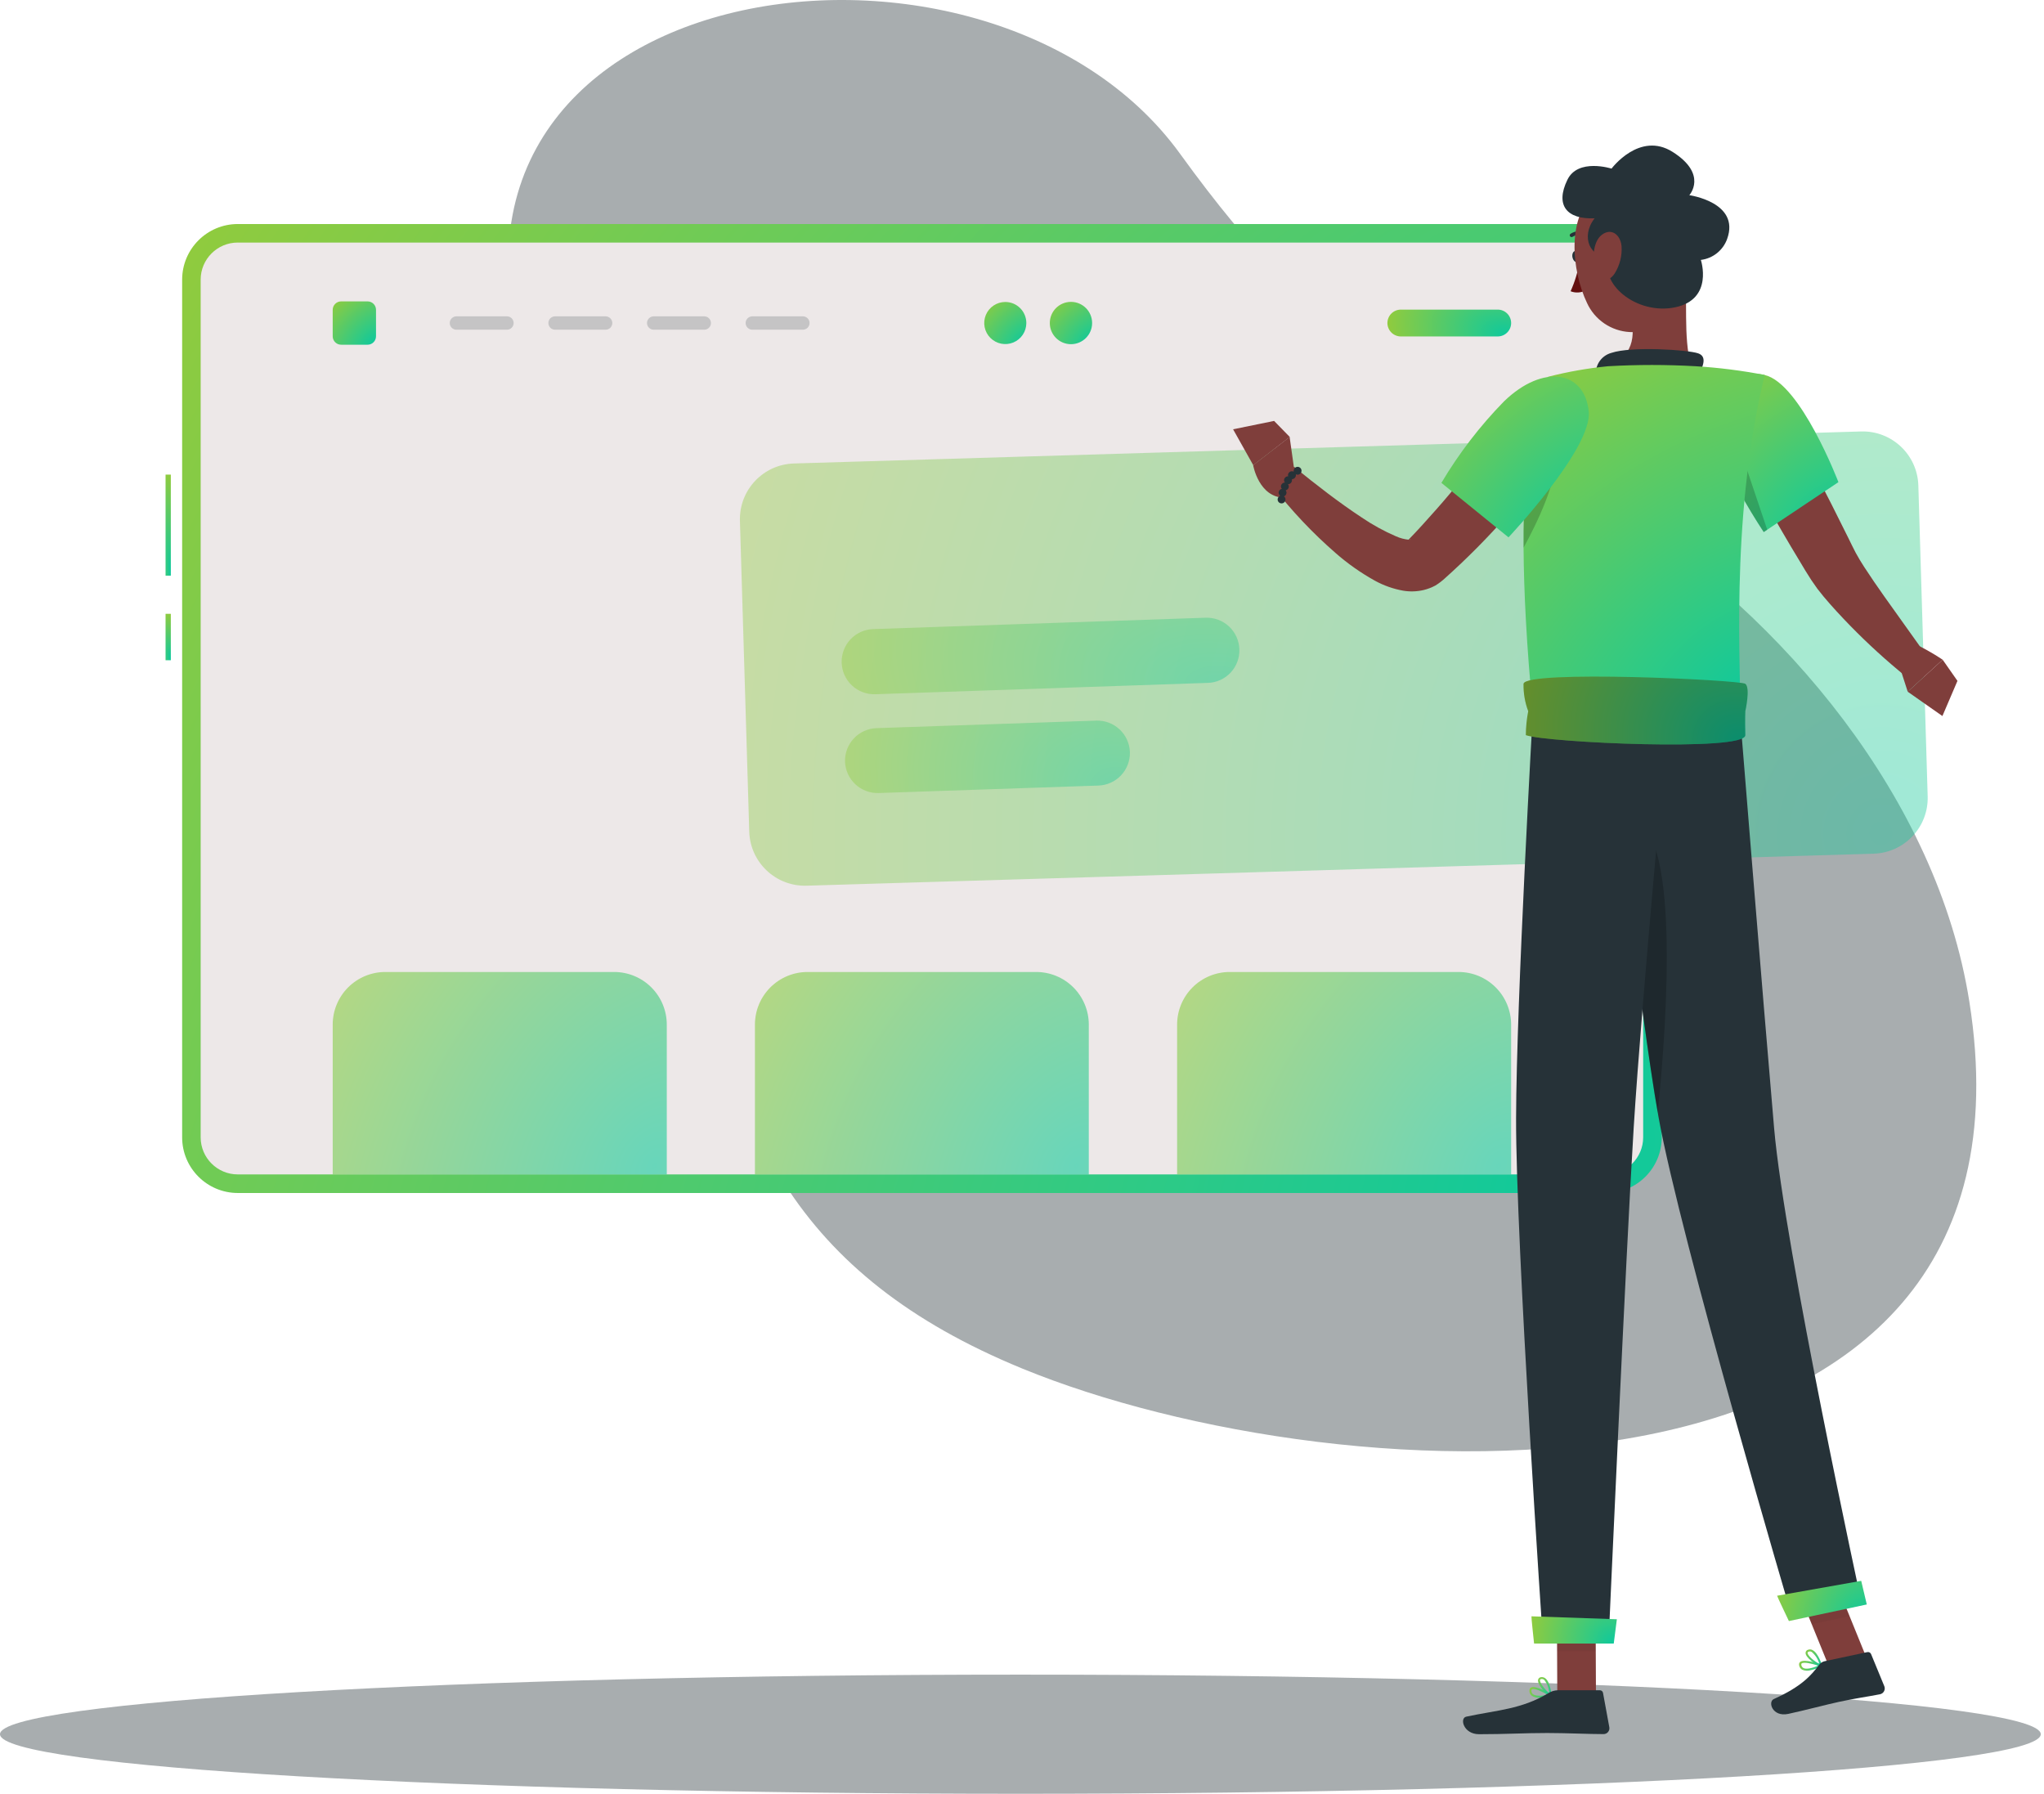 <svg width="417" height="366" viewBox="0 0 417 366" fill="none" xmlns="http://www.w3.org/2000/svg">
<path opacity="0.4" d="M240.777 31.409C270.582 72.648 288.512 77.898 329.987 104.299C363.85 125.89 395.222 162.91 401.771 204.332C419.036 313.468 273.738 305.942 208.514 279.154C162.561 260.29 147.455 229.895 141.947 182.268C139.8 163.747 141.217 144.25 135.924 126.148C130.234 106.704 114.451 95.377 108.321 78.145C78.419 -5.417 201.052 -23.541 240.777 31.409Z" fill="#263238"/>
<path opacity="0.4" d="M208.17 365.916C323.14 365.916 416.341 360.475 416.341 353.763C416.341 347.05 323.14 341.609 208.17 341.609C93.201 341.609 0 347.05 0 353.763C0 360.475 93.201 365.916 208.17 365.916Z" fill="#263238"/>
<path d="M34.851 96.816H33.777V117.43H34.851V96.816Z" fill="url(#paint0_radial_25_5936)"/>
<path d="M34.851 125.214H33.777V134.684H34.851V125.214Z" fill="url(#paint1_radial_25_5936)"/>
<path d="M327.657 45.699H48.518C42.245 45.699 37.159 50.785 37.159 57.059V232C37.159 238.273 42.245 243.359 48.518 243.359H327.657C333.931 243.359 339.017 238.273 339.017 232V57.059C339.017 50.785 333.931 45.699 327.657 45.699Z" fill="url(#paint2_radial_25_5936)"/>
<path d="M40.938 57.048L40.938 232C40.938 236.18 44.327 239.569 48.508 239.569L327.657 239.569C331.838 239.569 335.227 236.18 335.227 232V57.048C335.227 52.867 331.838 49.479 327.657 49.479L48.508 49.479C44.327 49.479 40.938 52.867 40.938 57.048Z" fill="#EDE8E8"/>
<path opacity="0.6" d="M154.016 209.013V239.58H222.128V209.013C222.128 206.165 220.997 203.434 218.984 201.421C216.97 199.407 214.239 198.276 211.392 198.276H164.72C161.878 198.285 159.155 199.42 157.149 201.432C155.142 203.445 154.016 206.171 154.016 209.013Z" fill="url(#paint3_radial_25_5936)"/>
<path opacity="0.6" d="M240.144 209.013V239.58H308.288V209.013C308.288 206.165 307.157 203.434 305.144 201.421C303.13 199.407 300.399 198.276 297.552 198.276H250.848C248.006 198.285 245.283 199.42 243.277 201.432C241.27 203.445 240.144 206.171 240.144 209.013Z" fill="url(#paint4_radial_25_5936)"/>
<path opacity="0.6" d="M67.876 209.013V239.58H136.031V209.013C136.031 206.165 134.9 203.434 132.887 201.421C130.873 199.407 128.142 198.276 125.295 198.276H78.591C75.747 198.282 73.022 199.415 71.013 201.428C69.004 203.441 67.876 206.169 67.876 209.013Z" fill="url(#paint5_radial_25_5936)"/>
<path d="M285.785 68.633H305.551C306.277 68.633 306.973 68.344 307.487 67.831C308 67.317 308.288 66.621 308.288 65.895C308.288 65.535 308.218 65.179 308.08 64.847C307.942 64.515 307.741 64.213 307.487 63.959C307.232 63.705 306.931 63.503 306.598 63.365C306.266 63.228 305.91 63.157 305.551 63.157H285.785C285.059 63.16 284.365 63.449 283.852 63.962C283.339 64.475 283.05 65.169 283.047 65.895C283.05 66.62 283.339 67.315 283.852 67.828C284.365 68.34 285.059 68.63 285.785 68.633Z" fill="url(#paint6_radial_25_5936)"/>
<path d="M218.489 70.211C220.873 70.211 222.805 68.278 222.805 65.895C222.805 63.511 220.873 61.579 218.489 61.579C216.105 61.579 214.173 63.511 214.173 65.895C214.173 68.278 216.105 70.211 218.489 70.211Z" fill="url(#paint7_radial_25_5936)"/>
<path d="M209.384 65.895C209.384 66.744 209.132 67.574 208.66 68.281C208.188 68.987 207.518 69.537 206.733 69.862C205.948 70.188 205.085 70.272 204.252 70.107C203.419 69.941 202.653 69.532 202.053 68.931C201.452 68.331 201.043 67.566 200.877 66.733C200.712 65.9 200.797 65.036 201.122 64.251C201.447 63.467 201.997 62.796 202.704 62.324C203.41 61.852 204.24 61.6 205.09 61.6C206.229 61.6 207.321 62.053 208.126 62.858C208.932 63.663 209.384 64.756 209.384 65.895Z" fill="url(#paint8_radial_25_5936)"/>
<path d="M74.994 61.482H69.594C68.645 61.482 67.876 62.251 67.876 63.2V68.6C67.876 69.549 68.645 70.318 69.594 70.318H74.994C75.943 70.318 76.712 69.549 76.712 68.6V63.2C76.712 62.251 75.943 61.482 74.994 61.482Z" fill="url(#paint9_radial_25_5936)"/>
<path opacity="0.2" d="M103.425 67.258H93.118C92.757 67.258 92.41 67.115 92.154 66.859C91.898 66.603 91.755 66.256 91.755 65.895C91.755 65.533 91.898 65.186 92.154 64.931C92.41 64.675 92.757 64.531 93.118 64.531H103.425C103.787 64.531 104.134 64.675 104.39 64.931C104.645 65.186 104.789 65.533 104.789 65.895C104.789 66.256 104.645 66.603 104.39 66.859C104.134 67.115 103.787 67.258 103.425 67.258Z" fill="#263238"/>
<path opacity="0.2" d="M123.546 67.258H113.239C112.877 67.258 112.53 67.115 112.274 66.859C112.019 66.603 111.875 66.256 111.875 65.895C111.875 65.533 112.019 65.186 112.274 64.931C112.53 64.675 112.877 64.531 113.239 64.531H123.546C123.908 64.531 124.256 64.674 124.514 64.93C124.771 65.185 124.917 65.532 124.92 65.895C124.917 66.257 124.771 66.604 124.514 66.86C124.256 67.115 123.908 67.258 123.546 67.258Z" fill="#263238"/>
<path opacity="0.2" d="M143.676 67.258H133.369C133.007 67.258 132.659 67.115 132.401 66.86C132.144 66.604 131.998 66.257 131.995 65.895C131.998 65.532 132.144 65.185 132.401 64.93C132.659 64.674 133.007 64.531 133.369 64.531H143.676C144.038 64.531 144.385 64.675 144.641 64.931C144.896 65.186 145.04 65.533 145.04 65.895C145.04 66.256 144.896 66.603 144.641 66.859C144.385 67.115 144.038 67.258 143.676 67.258Z" fill="#263238"/>
<path opacity="0.2" d="M163.797 67.258H153.49C153.127 67.258 152.779 67.115 152.522 66.86C152.264 66.604 152.118 66.257 152.115 65.895C152.118 65.532 152.264 65.185 152.522 64.93C152.779 64.674 153.127 64.531 153.49 64.531H163.797C164.158 64.531 164.505 64.675 164.761 64.931C165.016 65.186 165.16 65.533 165.16 65.895C165.16 66.256 165.016 66.603 164.761 66.859C164.505 67.115 164.158 67.258 163.797 67.258Z" fill="#263238"/>
<path opacity="0.4" d="M379.665 88.013L161.972 94.544C155.698 94.733 150.765 99.971 150.953 106.244L152.855 169.654C153.044 175.928 158.282 180.861 164.555 180.673L382.249 174.142C388.523 173.954 393.456 168.715 393.268 162.442L391.365 99.032C391.177 92.758 385.939 87.825 379.665 88.013Z" fill="url(#paint10_radial_25_5936)"/>
<path opacity="0.4" d="M246.403 139.3L178.559 141.619C177.686 141.647 176.817 141.502 176 141.193C175.183 140.883 174.435 140.416 173.799 139.818C173.163 139.22 172.651 138.502 172.292 137.706C171.934 136.91 171.736 136.05 171.709 135.178C171.682 134.305 171.827 133.435 172.136 132.618C172.445 131.802 172.912 131.054 173.511 130.418C174.109 129.781 174.827 129.269 175.623 128.911C176.419 128.552 177.278 128.354 178.151 128.328L245.995 126.009C246.868 125.981 247.738 126.126 248.555 126.436C249.371 126.745 250.119 127.212 250.755 127.81C251.391 128.408 251.903 129.126 252.262 129.922C252.621 130.719 252.819 131.578 252.845 132.451C252.875 133.324 252.732 134.195 252.424 135.013C252.116 135.831 251.649 136.58 251.05 137.217C250.452 137.853 249.733 138.365 248.935 138.723C248.138 139.081 247.277 139.277 246.403 139.3Z" fill="url(#paint11_radial_25_5936)"/>
<path opacity="0.4" d="M224.081 160.247L179.246 161.772C177.492 161.827 175.787 161.186 174.504 159.99C173.221 158.793 172.463 157.137 172.396 155.384C172.369 154.511 172.514 153.641 172.823 152.824C173.132 152.008 173.599 151.26 174.197 150.624C174.795 149.988 175.513 149.476 176.309 149.117C177.106 148.758 177.965 148.56 178.838 148.534L223.663 146.998C224.536 146.971 225.405 147.116 226.222 147.425C227.039 147.735 227.787 148.202 228.423 148.8C229.059 149.398 229.571 150.116 229.929 150.912C230.288 151.708 230.486 152.567 230.513 153.44C230.556 155.194 229.904 156.894 228.7 158.169C227.495 159.444 225.835 160.191 224.081 160.247Z" fill="url(#paint12_radial_25_5936)"/>
<path d="M387.255 135.081L389.198 141.104L396.327 134.576C394.849 133.59 393.314 132.691 391.732 131.881C391.16 131.578 390.49 131.513 389.87 131.702C389.25 131.892 388.73 132.319 388.425 132.891L387.255 135.081Z" fill="#7F3E3B"/>
<path d="M396.274 146.064L399.344 138.892L396.327 134.576L389.198 141.104L396.274 146.064Z" fill="#7F3E3B"/>
<path d="M319.175 90.825C315.514 95.753 311.724 100.38 307.676 104.943C303.614 109.571 299.276 113.949 294.685 118.053L294.427 118.278L293.912 118.697C293.569 118.965 293.21 119.212 292.838 119.438C292.08 119.849 291.271 120.159 290.433 120.361C289.06 120.683 287.636 120.727 286.246 120.49C284.242 120.131 282.309 119.449 280.523 118.471C277.628 116.867 274.914 114.955 272.428 112.77C267.758 108.704 263.497 104.191 259.705 99.296L264 95.227C268.466 98.867 273.147 102.496 277.828 105.577C280.022 107.067 282.352 108.347 284.786 109.399C285.651 109.789 286.577 110.028 287.523 110.108C287.792 110.108 287.921 110.054 287.76 110.054C287.643 110.063 287.53 110.096 287.427 110.151C287.358 110.178 287.293 110.214 287.234 110.258L287.148 110.312L287.287 110.161C289.252 108.164 291.152 106.017 293.063 103.87C294.975 101.723 296.821 99.468 298.679 97.235C302.372 92.747 306.076 88.13 309.63 83.621L319.175 90.825Z" fill="#7F3E3B"/>
<path d="M259.931 85.865L251.567 87.572L255.679 94.894L263.12 89.129L259.931 85.865Z" fill="#7F3E3B"/>
<path d="M264.171 96.751L263.098 89.129L255.657 94.894C255.657 94.894 256.806 101.529 262.099 101.529L264.171 96.751Z" fill="#7F3E3B"/>
<path d="M264.73 95.227C264.518 95.23 264.314 95.315 264.164 95.466C264.014 95.616 263.928 95.82 263.925 96.032C263.92 96.093 263.92 96.154 263.925 96.215C263.815 96.159 263.694 96.129 263.571 96.129C263.357 96.129 263.152 96.214 263.001 96.365C262.85 96.516 262.765 96.721 262.765 96.934C262.773 97.011 262.791 97.087 262.819 97.159H262.765C262.553 97.162 262.35 97.248 262.199 97.398C262.049 97.549 261.963 97.752 261.96 97.965C261.965 98.137 262.025 98.302 262.132 98.437C261.918 98.437 261.714 98.522 261.563 98.673C261.412 98.824 261.327 99.029 261.327 99.242C261.333 99.417 261.393 99.586 261.499 99.725C261.318 99.76 261.156 99.856 261.038 99.997C260.921 100.138 260.856 100.315 260.854 100.499C260.858 100.623 260.89 100.744 260.948 100.854C261.005 100.963 261.087 101.059 261.187 101.132C261.031 101.186 260.895 101.287 260.798 101.422C260.702 101.557 260.65 101.718 260.65 101.884C260.65 102.097 260.735 102.302 260.886 102.453C261.037 102.604 261.242 102.689 261.456 102.689C261.669 102.689 261.874 102.604 262.025 102.453C262.176 102.302 262.261 102.097 262.261 101.884C262.262 101.76 262.233 101.638 262.177 101.528C262.121 101.417 262.039 101.322 261.939 101.25C262.093 101.193 262.225 101.091 262.319 100.957C262.413 100.822 262.464 100.662 262.465 100.499C262.459 100.324 262.399 100.155 262.293 100.015C262.473 99.981 262.636 99.885 262.753 99.744C262.871 99.603 262.936 99.426 262.937 99.242C262.931 99.071 262.871 98.906 262.765 98.77C262.872 98.771 262.977 98.752 263.075 98.712C263.174 98.672 263.263 98.612 263.338 98.537C263.413 98.462 263.472 98.373 263.512 98.275C263.552 98.176 263.572 98.071 263.571 97.965C263.581 97.89 263.581 97.814 263.571 97.739C263.784 97.739 263.989 97.654 264.14 97.503C264.291 97.352 264.376 97.148 264.376 96.934C264.381 96.873 264.381 96.812 264.376 96.751C264.482 96.806 264.6 96.836 264.72 96.837C264.933 96.837 265.138 96.753 265.289 96.602C265.44 96.451 265.525 96.246 265.525 96.032C265.525 95.819 265.44 95.614 265.289 95.463C265.138 95.312 264.933 95.227 264.72 95.227H264.73Z" fill="#263238"/>
<path d="M362.883 82.654C365.385 87.078 367.79 91.544 370.141 96.054C372.492 100.563 374.79 105.083 377.034 109.646L377.871 111.353L378.58 112.749L379.407 114.198L380.341 115.691C381.64 117.677 383.025 119.717 384.464 121.735L393.214 133.996L388.919 138.076C384.888 134.815 381.052 131.32 377.431 127.608C375.617 125.74 373.824 123.818 372.063 121.725L370.785 120.125L369.561 118.375C369.164 117.752 368.702 117.044 368.359 116.474L367.382 114.843C364.762 110.548 362.218 106.114 359.705 101.712C357.193 97.31 354.756 92.865 352.404 88.377L362.883 82.654Z" fill="#7F3E3B"/>
<path d="M322.267 52.152C322.407 52.775 322.181 53.355 321.784 53.462C321.387 53.569 320.947 53.14 320.807 52.517C320.667 51.894 320.904 51.304 321.301 51.207C321.698 51.111 322.138 51.529 322.267 52.152Z" fill="#263238"/>
<path d="M322.234 53.344C321.905 55.438 321.295 57.479 320.42 59.41C320.913 59.608 321.445 59.695 321.976 59.663C322.507 59.632 323.024 59.483 323.491 59.227L322.234 53.344Z" fill="#630F0F"/>
<path d="M320.624 48.362C320.564 48.362 320.505 48.349 320.451 48.322C320.398 48.296 320.35 48.258 320.313 48.212C320.284 48.171 320.264 48.125 320.254 48.076C320.243 48.028 320.242 47.977 320.251 47.928C320.26 47.88 320.279 47.833 320.306 47.791C320.333 47.749 320.368 47.714 320.41 47.686C320.911 47.373 321.48 47.186 322.069 47.141C322.658 47.097 323.249 47.195 323.792 47.428C323.883 47.468 323.955 47.542 323.993 47.634C324.031 47.726 324.032 47.829 323.996 47.922C323.977 47.968 323.949 48.01 323.914 48.045C323.879 48.08 323.837 48.108 323.791 48.127C323.745 48.146 323.696 48.156 323.646 48.155C323.597 48.155 323.547 48.145 323.502 48.126C323.076 47.94 322.613 47.859 322.15 47.888C321.686 47.918 321.237 48.059 320.839 48.297C320.775 48.34 320.701 48.362 320.624 48.362Z" fill="#263238"/>
<path d="M343.686 54.128C344.384 61.386 343.353 68.407 344.985 74.71C344.985 74.71 343.182 80.561 332.456 80.561C320.646 80.561 327.088 74.71 327.088 74.71C333.529 73.174 333.605 68.407 332.66 63.919L343.686 54.128Z" fill="#7F3E3B"/>
<path d="M346.446 76.717C347.369 74.871 348.379 72.745 346.446 72.079C344.363 71.349 332.8 70.608 328.752 71.982C327.674 72.271 326.75 72.968 326.177 73.926C325.603 74.884 325.426 76.028 325.681 77.115L346.446 76.717Z" fill="#263238"/>
<path d="M369.432 340.696C370.176 340.523 370.896 340.264 371.58 339.923C371.616 339.906 371.647 339.879 371.668 339.844C371.689 339.81 371.699 339.77 371.698 339.73C371.691 339.69 371.675 339.653 371.65 339.621C371.626 339.59 371.594 339.564 371.558 339.547C371.215 339.429 368.133 338.334 367.263 339.011C367.173 339.087 367.105 339.185 367.065 339.297C367.025 339.408 367.016 339.528 367.038 339.644C367.058 339.846 367.127 340.039 367.239 340.208C367.352 340.376 367.504 340.514 367.682 340.61C368.237 340.847 368.857 340.878 369.432 340.696ZM370.935 339.773C369.572 340.363 368.455 340.546 367.918 340.256C367.797 340.19 367.694 340.094 367.619 339.978C367.544 339.862 367.499 339.728 367.489 339.59C367.489 339.429 367.489 339.365 367.564 339.333C367.994 338.978 369.701 339.365 370.935 339.773Z" fill="url(#paint13_radial_25_5936)"/>
<path d="M371.536 339.945L371.633 339.891C371.66 339.865 371.679 339.832 371.688 339.796C371.698 339.76 371.697 339.723 371.687 339.687C371.687 339.58 370.935 337.196 369.786 336.606C369.651 336.528 369.5 336.481 369.344 336.468C369.188 336.455 369.031 336.477 368.884 336.53C368.735 336.562 368.601 336.645 368.505 336.764C368.409 336.884 368.357 337.032 368.358 337.185C368.358 338.162 370.506 339.655 371.429 339.934L371.536 339.945ZM369.099 336.885C369.272 336.849 369.452 336.88 369.604 336.971C370.353 337.606 370.895 338.451 371.161 339.397C370.151 338.925 368.777 337.754 368.766 337.175C368.766 337.121 368.766 337.003 369.013 336.917L369.099 336.885Z" fill="url(#paint14_radial_25_5936)"/>
<path d="M314.107 346.322C314.868 346.306 315.625 346.201 316.362 346.011C316.4 346.002 316.435 345.982 316.462 345.954C316.489 345.925 316.506 345.889 316.512 345.85C316.52 345.811 316.516 345.771 316.501 345.734C316.486 345.698 316.46 345.667 316.426 345.646C316.115 345.442 313.334 343.735 312.378 344.228C312.271 344.282 312.181 344.365 312.119 344.468C312.056 344.57 312.023 344.688 312.024 344.808C312.004 345.009 312.032 345.211 312.107 345.398C312.181 345.585 312.3 345.751 312.454 345.882C312.938 346.214 313.522 346.37 314.107 346.322ZM315.771 345.721C314.311 346.021 313.184 345.968 312.711 345.57C312.607 345.48 312.527 345.364 312.479 345.235C312.43 345.106 312.414 344.967 312.432 344.83C312.432 344.669 312.507 344.615 312.561 344.593C313.055 344.336 314.644 345.077 315.771 345.721Z" fill="url(#paint15_radial_25_5936)"/>
<path d="M316.319 345.989C316.354 345.999 316.391 345.999 316.426 345.989C316.457 345.968 316.482 345.939 316.499 345.905C316.516 345.871 316.524 345.834 316.523 345.796C316.523 345.689 316.308 343.208 315.299 342.392C315.18 342.29 315.042 342.213 314.892 342.167C314.742 342.12 314.585 342.106 314.429 342.124C314.276 342.126 314.129 342.181 314.012 342.278C313.895 342.376 313.814 342.511 313.785 342.661C313.602 343.627 315.331 345.506 316.222 345.989C316.253 346 316.287 346 316.319 345.989ZM314.579 342.489C314.75 342.493 314.914 342.558 315.041 342.672C315.647 343.45 316.002 344.393 316.061 345.377C315.181 344.701 314.075 343.23 314.182 342.704C314.182 342.65 314.182 342.532 314.483 342.5H314.579V342.489Z" fill="url(#paint16_radial_25_5936)"/>
<path d="M325.595 345.71H317.704L317.629 327.447H325.51L325.595 345.71Z" fill="#7F3E3B"/>
<path d="M380.717 338.001L372.997 339.644L366.008 322.455L373.727 320.812L380.717 338.001Z" fill="#7F3E3B"/>
<path d="M372.299 338.86L380.964 337.013C381.114 336.983 381.271 337.005 381.407 337.075C381.544 337.145 381.652 337.26 381.715 337.4L384.431 343.992C384.494 344.157 384.52 344.333 384.508 344.508C384.496 344.684 384.446 344.855 384.361 345.009C384.276 345.163 384.159 345.297 384.017 345.402C383.875 345.506 383.713 345.578 383.54 345.613C380.502 346.204 379.009 346.343 375.198 347.159C372.847 347.653 368.058 348.931 364.827 349.618C361.595 350.305 360.607 347.17 361.874 346.59C367.597 344.014 369.518 341.737 371.129 339.601C371.416 339.22 371.832 338.957 372.299 338.86Z" fill="#263238"/>
<path d="M317.79 344.798H326.379C326.535 344.793 326.687 344.845 326.807 344.943C326.927 345.042 327.008 345.181 327.034 345.334L328.322 352.345C328.352 352.518 328.344 352.695 328.298 352.864C328.251 353.033 328.168 353.19 328.054 353.323C327.941 353.457 327.799 353.563 327.639 353.635C327.479 353.708 327.306 353.744 327.13 353.741C324.028 353.741 319.551 353.516 315.642 353.516C311.069 353.516 307.118 353.763 301.76 353.763C298.539 353.763 297.755 350.488 299.119 350.187C305.346 348.845 310.392 348.695 315.846 345.409C316.426 345.032 317.098 344.821 317.79 344.798Z" fill="#263238"/>
<path d="M360.027 76.502C367.36 78.199 375.058 98.351 375.058 98.351L359.823 108.529C356.325 103.226 353.259 97.65 350.654 91.856C346.671 82.622 352.544 74.763 360.027 76.502Z" fill="url(#paint17_radial_25_5936)"/>
<path opacity="0.2" d="M354.24 89.386L360.542 108.079L359.823 108.562C359.823 108.562 356.946 104.267 353.886 98.544L354.24 89.386Z" fill="black"/>
<path d="M310.822 111.729C310.886 120.533 311.412 131.484 312.722 145.077H354.917C355.464 138.635 352.608 107.005 360.027 76.492C355.386 75.592 350.692 74.997 345.973 74.71C340.002 74.366 334.015 74.366 328.043 74.71C323.925 75.11 319.844 75.828 315.836 76.857C315.836 76.857 312.218 80.765 311.133 99.092C310.918 102.753 310.8 106.919 310.822 111.729Z" fill="url(#paint18_radial_25_5936)"/>
<path opacity="0.2" d="M310.822 111.729C313.377 107.069 318.015 97.718 317.36 92.403L311.133 99.146C310.918 102.753 310.8 106.919 310.822 111.729Z" fill="black"/>
<path d="M324.125 84.018C324.79 91.534 307.752 109.614 307.752 109.614L294.062 98.501C297.643 92.469 301.933 86.885 306.839 81.871C314.827 74.14 323.352 75.611 324.125 84.018Z" fill="url(#paint19_radial_25_5936)"/>
<g opacity="0.2">
<path opacity="0.2" d="M317.629 327.447L317.661 336.863H325.552L325.52 327.447H317.629Z" fill="black"/>
<path opacity="0.2" d="M373.727 320.823L366.008 322.465L369.615 331.323L377.335 329.68L373.727 320.823Z" fill="black"/>
</g>
<path d="M342.569 45.635C343.718 53.398 344.781 57.875 341.796 62.76C340.848 64.359 339.479 65.668 337.839 66.546C336.2 67.423 334.351 67.834 332.494 67.736C330.637 67.638 328.842 67.033 327.304 65.987C325.766 64.942 324.544 63.495 323.77 61.804C320.688 55.362 319.314 43.724 326.089 38.806C327.522 37.702 329.221 36.995 331.015 36.756C332.809 36.518 334.634 36.758 336.306 37.45C337.977 38.143 339.437 39.264 340.537 40.702C341.636 42.139 342.338 43.84 342.569 45.635Z" fill="#7F3E3B"/>
<path d="M328.419 52.184C324.522 52.839 322.332 48.362 325.327 44.529C319.648 44.787 317.232 41.877 319.766 36.681C321.913 32.203 328.774 34.394 328.774 34.394C328.774 34.394 334.486 26.717 341.239 30.99C348.486 35.575 344.642 39.816 344.642 39.816C344.642 39.816 355.046 41.254 352.362 48.727C351.954 49.871 351.236 50.878 350.288 51.637C349.34 52.395 348.199 52.875 346.994 53.022C346.994 53.022 349.656 61.031 341.765 62.684C333.874 64.338 325.907 57.746 328.419 52.184Z" fill="#263238"/>
<path d="M330.814 50.187C330.954 52.158 330.461 54.121 329.407 55.792C328.001 57.939 326.068 57.134 325.445 54.89C324.876 52.871 324.919 49.296 326.82 47.879C328.72 46.462 330.567 47.825 330.814 50.187Z" fill="#7F3E3B"/>
<path d="M327.689 145.077C327.689 145.077 334.314 205.341 338.362 227.887C342.785 252.581 365.707 330.239 365.707 330.239L379.837 327.233C379.837 327.233 364.065 254.621 361.939 230.131C359.631 203.558 354.917 145.034 354.917 145.034L327.689 145.077Z" fill="#263238"/>
<path d="M362.551 325.515C362.487 325.515 364.956 330.679 364.956 330.679L380.846 327.297L379.708 322.476L362.551 325.515Z" fill="url(#paint20_radial_25_5936)"/>
<path opacity="0.2" d="M332.52 166.55C342.795 168.579 340.208 207.177 338.2 227.029C335.752 212.996 332.424 185.994 330.18 166.829C330.906 166.475 331.731 166.376 332.52 166.55Z" fill="black"/>
<path d="M312.733 145.077C312.733 145.077 309.362 204.052 309.298 228.102C309.222 253.118 314.795 335.038 314.795 335.038H328.162C328.162 335.038 331.758 254.578 333.294 230.013C334.979 203.172 340.466 145.077 340.466 145.077H312.733Z" fill="#263238"/>
<path d="M310.821 139.494C310.783 141.398 311.107 143.293 311.777 145.077C311.464 146.686 311.302 148.322 311.294 149.962C315.588 151.476 356.151 153.355 356.065 149.962C355.979 146.569 356.065 145.077 356.065 145.077C356.065 145.077 357.139 140.299 356.065 139.494C354.991 138.688 311.122 136.627 310.821 139.494Z" fill="url(#paint21_radial_25_5936)"/>
<path opacity="0.3" d="M310.821 139.494C310.783 141.398 311.107 143.293 311.777 145.077C311.464 146.686 311.302 148.322 311.294 149.962C315.588 151.476 356.151 153.355 356.065 149.962C355.979 146.569 356.065 145.077 356.065 145.077C356.065 145.077 357.139 140.299 356.065 139.494C354.991 138.688 311.122 136.627 310.821 139.494Z" fill="black"/>
<path d="M312.433 329.713C312.368 329.713 312.969 335.263 312.969 335.263H329.225L329.858 330.314L312.433 329.713Z" fill="url(#paint22_radial_25_5936)"/>
<defs>
<radialGradient id="paint0_radial_25_5936" cx="0" cy="0" r="1" gradientUnits="userSpaceOnUse" gradientTransform="translate(34.812 116.589) rotate(-92.894) scale(25.603 4.013)">
<stop stop-color="#0FC99C"/>
<stop offset="1" stop-color="#B2CC25"/>
</radialGradient>
<radialGradient id="paint1_radial_25_5936" cx="0" cy="0" r="1" gradientUnits="userSpaceOnUse" gradientTransform="translate(34.812 134.297) rotate(-96.279) scale(11.817 3.994)">
<stop stop-color="#0FC99C"/>
<stop offset="1" stop-color="#B2CC25"/>
</radialGradient>
<radialGradient id="paint2_radial_25_5936" cx="0" cy="0" r="1" gradientUnits="userSpaceOnUse" gradientTransform="translate(327.913 235.291) rotate(-145.992) scale(438.367 631.878)">
<stop stop-color="#0FC99C"/>
<stop offset="1" stop-color="#B2CC25"/>
</radialGradient>
<radialGradient id="paint3_radial_25_5936" cx="0" cy="0" r="1" gradientUnits="userSpaceOnUse" gradientTransform="translate(219.623 237.894) rotate(-148.002) scale(96.687 135.082)">
<stop stop-color="#0FC99C"/>
<stop offset="1" stop-color="#B2CC25"/>
</radialGradient>
<radialGradient id="paint4_radial_25_5936" cx="0" cy="0" r="1" gradientUnits="userSpaceOnUse" gradientTransform="translate(305.782 237.894) rotate(-148.014) scale(96.72 135.1)">
<stop stop-color="#0FC99C"/>
<stop offset="1" stop-color="#B2CC25"/>
</radialGradient>
<radialGradient id="paint5_radial_25_5936" cx="0" cy="0" r="1" gradientUnits="userSpaceOnUse" gradientTransform="translate(133.524 237.894) rotate(-148.018) scale(96.731 135.106)">
<stop stop-color="#0FC99C"/>
<stop offset="1" stop-color="#B2CC25"/>
</radialGradient>
<radialGradient id="paint6_radial_25_5936" cx="0" cy="0" r="1" gradientUnits="userSpaceOnUse" gradientTransform="translate(307.36 68.409) rotate(-167.4) scale(31.137 20.608)">
<stop stop-color="#0FC99C"/>
<stop offset="1" stop-color="#B2CC25"/>
</radialGradient>
<radialGradient id="paint7_radial_25_5936" cx="0" cy="0" r="1" gradientUnits="userSpaceOnUse" gradientTransform="translate(222.487 69.859) rotate(-134.142) scale(14.921 23.184)">
<stop stop-color="#0FC99C"/>
<stop offset="1" stop-color="#B2CC25"/>
</radialGradient>
<radialGradient id="paint8_radial_25_5936" cx="0" cy="0" r="1" gradientUnits="userSpaceOnUse" gradientTransform="translate(209.068 69.839) rotate(-134.142) scale(14.847 23.069)">
<stop stop-color="#0FC99C"/>
<stop offset="1" stop-color="#B2CC25"/>
</radialGradient>
<radialGradient id="paint9_radial_25_5936" cx="0" cy="0" r="1" gradientUnits="userSpaceOnUse" gradientTransform="translate(76.387 69.958) rotate(-134.142) scale(15.274 23.732)">
<stop stop-color="#0FC99C"/>
<stop offset="1" stop-color="#B2CC25"/>
</radialGradient>
<radialGradient id="paint10_radial_25_5936" cx="0" cy="0" r="1" gradientUnits="userSpaceOnUse" gradientTransform="translate(384.659 170.551) rotate(-161.457) scale(308.646 311.735)">
<stop stop-color="#0FC99C"/>
<stop offset="1" stop-color="#B2CC25"/>
</radialGradient>
<radialGradient id="paint11_radial_25_5936" cx="0" cy="0" r="1" gradientUnits="userSpaceOnUse" gradientTransform="translate(249.864 140.985) rotate(-168.783) scale(99.586 59.076)">
<stop stop-color="#0FC99C"/>
<stop offset="1" stop-color="#B2CC25"/>
</radialGradient>
<radialGradient id="paint12_radial_25_5936" cx="0" cy="0" r="1" gradientUnits="userSpaceOnUse" gradientTransform="translate(228.377 161.172) rotate(-165.317) scale(72.332 55.136)">
<stop stop-color="#0FC99C"/>
<stop offset="1" stop-color="#B2CC25"/>
</radialGradient>
<radialGradient id="paint13_radial_25_5936" cx="0" cy="0" r="1" gradientUnits="userSpaceOnUse" gradientTransform="translate(371.526 340.731) rotate(-155.968) scale(6.157 7.12)">
<stop stop-color="#0FC99C"/>
<stop offset="1" stop-color="#B2CC25"/>
</radialGradient>
<radialGradient id="paint14_radial_25_5936" cx="0" cy="0" r="1" gradientUnits="userSpaceOnUse" gradientTransform="translate(371.572 339.803) rotate(-132.938) scale(5.896 9.142)">
<stop stop-color="#0FC99C"/>
<stop offset="1" stop-color="#B2CC25"/>
</radialGradient>
<radialGradient id="paint15_radial_25_5936" cx="0" cy="0" r="1" gradientUnits="userSpaceOnUse" gradientTransform="translate(316.351 346.241) rotate(-153.347) scale(6.06 7.553)">
<stop stop-color="#0FC99C"/>
<stop offset="1" stop-color="#B2CC25"/>
</radialGradient>
<radialGradient id="paint16_radial_25_5936" cx="0" cy="0" r="1" gradientUnits="userSpaceOnUse" gradientTransform="translate(316.422 345.839) rotate(-124.531) scale(5.843 8.483)">
<stop stop-color="#0FC99C"/>
<stop offset="1" stop-color="#B2CC25"/>
</radialGradient>
<radialGradient id="paint17_radial_25_5936" cx="0" cy="0" r="1" gradientUnits="userSpaceOnUse" gradientTransform="translate(374.113 107.212) rotate(-127.69) scale(50.584 76.085)">
<stop stop-color="#0FC99C"/>
<stop offset="1" stop-color="#B2CC25"/>
</radialGradient>
<radialGradient id="paint18_radial_25_5936" cx="0" cy="0" r="1" gradientUnits="userSpaceOnUse" gradientTransform="translate(358.217 142.194) rotate(-124.066) scale(105.754 152.563)">
<stop stop-color="#0FC99C"/>
<stop offset="1" stop-color="#B2CC25"/>
</radialGradient>
<radialGradient id="paint19_radial_25_5936" cx="0" cy="0" r="1" gradientUnits="userSpaceOnUse" gradientTransform="translate(323.037 108.275) rotate(-131.674) scale(54.465 84.093)">
<stop stop-color="#0FC99C"/>
<stop offset="1" stop-color="#B2CC25"/>
</radialGradient>
<radialGradient id="paint20_radial_25_5936" cx="0" cy="0" r="1" gradientUnits="userSpaceOnUse" gradientTransform="translate(380.173 330.344) rotate(-155.205) scale(24.262 28.717)">
<stop stop-color="#0FC99C"/>
<stop offset="1" stop-color="#B2CC25"/>
</radialGradient>
<radialGradient id="paint21_radial_25_5936" cx="0" cy="0" r="1" gradientUnits="userSpaceOnUse" gradientTransform="translate(354.86 151.3) rotate(-162.673) scale(57.661 50.965)">
<stop stop-color="#0FC99C"/>
<stop offset="1" stop-color="#B2CC25"/>
</radialGradient>
<radialGradient id="paint22_radial_25_5936" cx="0" cy="0" r="1" gradientUnits="userSpaceOnUse" gradientTransform="translate(329.217 335.037) rotate(-161.833) scale(22.084 20.339)">
<stop stop-color="#0FC99C"/>
<stop offset="1" stop-color="#B2CC25"/>
</radialGradient>
</defs>
</svg>
